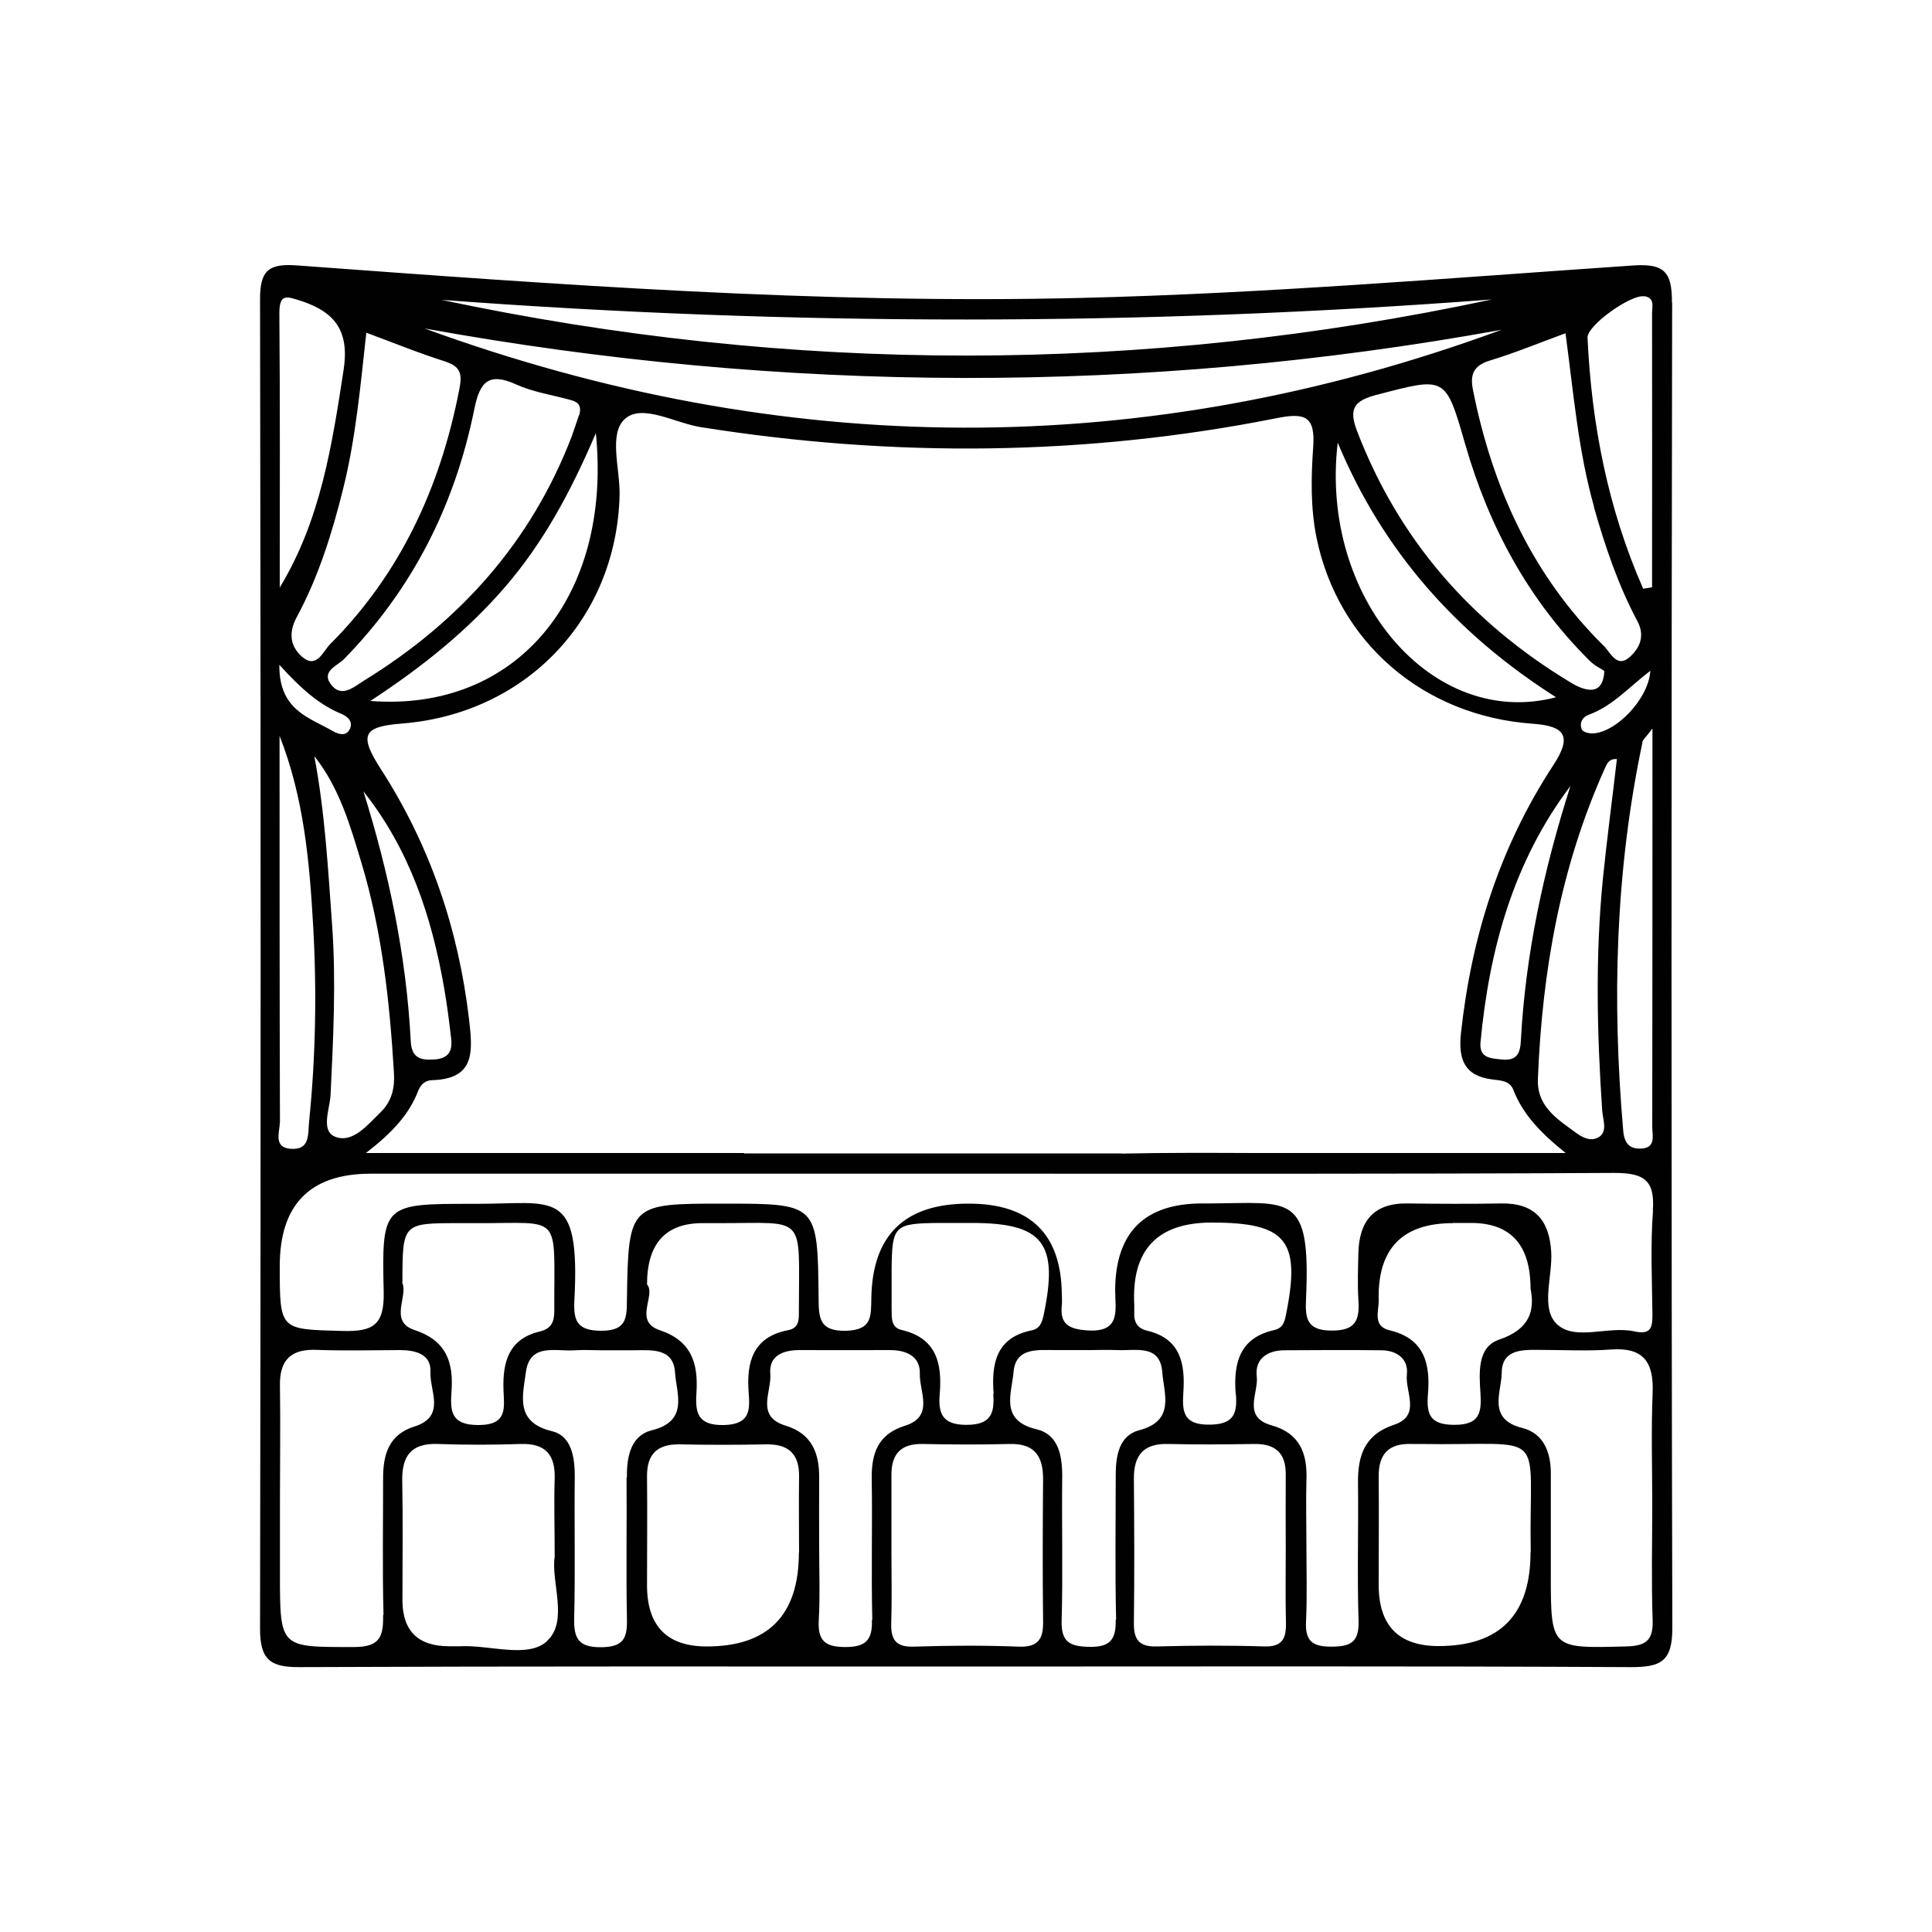 <?xml version="1.0" encoding="UTF-8"?>
<svg id="Layer_1" data-name="Layer 1" xmlns="http://www.w3.org/2000/svg" viewBox="0 0 100 100">
  <defs>
    <style>
      .cls-1 {
        fill: #010101;
      }
    </style>
  </defs>
  <path class="cls-1" d="m86.54,15.65c0-1.54-.36-2.02-2-1.91-9.52.65-19.03,1.45-28.58,1.68-13.56.33-27.06-.69-40.56-1.68-1.47-.11-1.95.22-1.94,1.77.04,22.93.04,45.87,0,68.8,0,1.61.54,1.99,2.05,1.98,11.48-.05,22.96-.03,34.44-.03s22.96-.03,34.44.03c1.55,0,2.17-.26,2.17-2.02-.06-22.87-.05-45.74-.01-68.61Zm-3.61,41.83c.03.47.3,1.09-.18,1.38-.55.32-1.08-.16-1.51-.47-.86-.62-1.69-1.29-1.64-2.53.22-5.58,1.17-11.01,3.49-16.14.1-.22.21-.46.6-.43-.24,2.08-.52,4.16-.73,6.25-.39,3.98-.3,7.96-.03,11.95Zm-24.88,2.22c-.08,0-.16,0-.24,0-.1,0-.2,0-.29,0h-11.29c-.13,0-.24,0-.35,0h-7.37v-.02c-6.37,0-12.8,0-19.57,0,1.37-1.06,2.24-2,2.71-3.23.12-.3.35-.53.7-.54,2.25-.06,2.12-1.47,1.93-3.14-.55-4.67-2.01-8.99-4.56-12.95-1.16-1.8-.93-2.21,1.09-2.37,6.42-.51,11.1-5.43,11.26-11.82.03-1.36-.59-3.2.29-3.96.9-.78,2.58.23,3.92.44,9.95,1.58,19.88,1.5,29.77-.46,1.48-.3,2.04-.13,1.92,1.5-.11,1.55-.14,3.12.17,4.67,1.11,5.43,5.53,9.24,11.19,9.64,1.72.12,2.04.67,1.06,2.16-2.76,4.22-4.23,8.86-4.77,13.85-.15,1.36.18,2.22,1.61,2.4.45.06.91.06,1.1.54.48,1.23,1.35,2.18,2.71,3.27h-12.56c-1.19,0-2.39,0-3.58,0-2.28-.01-4.56-.02-6.84.03Zm-40.86-11.82c-.21-2.91-.37-5.82-.92-8.74,1.29,1.62,1.85,3.57,2.43,5.49,1.07,3.55,1.47,7.2,1.69,10.89.05.8-.11,1.48-.69,2.05-.67.65-1.43,1.6-2.32,1.28-.81-.29-.31-1.43-.27-2.18.14-2.93.29-5.86.08-8.79Zm12.78-26.4c-.11.32-.24.73-.39,1.14-2.1,5.45-5.78,9.55-10.71,12.59-.56.35-1.23.97-1.78.16-.44-.65.4-.92.73-1.27,3.55-3.63,5.73-7.98,6.73-12.92.28-1.41.74-1.93,2.17-1.28.84.38,1.79.53,2.69.77.39.1.74.2.57.83Zm.87.92c.86,8.53-4.14,14.47-11.67,13.88,2.78-1.82,5.06-3.68,7-5.93,1.92-2.24,3.32-4.77,4.68-7.95Zm-7.85,28.75c.15.86.26,1.72.36,2.59.08.66-.12,1.05-.89,1.1-.75.05-1.16-.12-1.2-.96-.23-4.41-1.13-8.7-2.45-12.92,2.39,3.01,3.54,6.5,4.18,10.19Zm-5.32-14.2c.36.15.65.44.4.85-.2.32-.57.19-.83.05-1.21-.71-2.81-1.07-2.78-3.44,1.14,1.26,2.06,2.06,3.21,2.54Zm62.87-.86c-6.39,1.68-12.25-5.15-11.3-13.18,2.33,5.6,6.14,9.9,11.3,13.18Zm-9.26-15.66c3.56-.93,3.54-.98,4.56,2.57,1.23,4.27,3.28,8.07,6.45,11.21.26.26.62.42.75.52-.04.8-.39.99-.75.97-.35-.02-.71-.2-1.02-.39-5.13-3.1-8.87-7.37-11.03-13-.45-1.18-.14-1.57,1.03-1.88Zm10,20.27c-1.38,4.32-2.32,8.67-2.56,13.15-.03.63-.18,1.07-.98.99-.6-.06-1.18-.08-1.11-.88.45-4.81,1.7-9.36,4.65-13.27Zm1.06-2.74c-.17-.01-.42-.09-.47-.21-.13-.33.03-.63.35-.75,1.25-.45,2.12-1.46,3.2-2.28-.08,1.48-1.87,3.3-3.08,3.24Zm2.66.47c.03-.15.2-.28.53-.72,0,7.13,0,13.87-.01,20.61,0,.44.21,1.1-.58,1.13-.59.03-.86-.27-.92-.9-.59-6.75-.41-13.46.99-20.11Zm.11-23.1c.56.09.4.55.4.88.01,4.73,0,9.46,0,14.19-.15.02-.3.05-.46.07-1.82-4.13-2.67-8.49-2.88-12.99-.03-.64,2.26-2.26,2.93-2.14Zm-2.61,10.91c.58,2.05,1.26,4.05,2.26,5.93.4.76.1,1.39-.41,1.84-.66.59-.99-.23-1.32-.56-3.72-3.67-5.78-8.2-6.79-13.27-.16-.8.03-1.26.88-1.52,1.29-.39,2.54-.91,3.91-1.41.42,3.12.66,6.1,1.48,8.99Zm-5.28-10.74c-18.12,3.87-36.24,3.87-54.37.02,18.13,1.36,36.25,1.36,54.37-.02Zm.5,1.57c-18.58,6.83-37.17,6.7-55.75-.07,18.59,3.37,37.17,3.44,55.75.07Zm-54.61,1.67c.88.27.77.87.65,1.48-.98,5.01-3.04,9.49-6.68,13.13-.36.36-.69,1.3-1.45.64-.6-.53-.71-1.22-.28-2.03,1.13-2.09,1.84-4.36,2.41-6.66.65-2.6.89-5.27,1.2-8.08,1.48.55,2.8,1.09,4.15,1.51Zm-7.51-3.16c1.8.6,2.49,1.61,2.18,3.6-.6,3.88-1.18,7.73-3.3,11.23,0-4.74.02-9.47-.02-14.2,0-1.04.39-.87,1.13-.63Zm-1.11,42.53c-.02-6.68-.02-13.35-.02-20.02,1.26,3.19,1.55,6.52,1.74,9.85.19,3.37.13,6.74-.21,10.1-.07.67.07,1.51-.98,1.42-.88-.08-.54-.87-.54-1.34Zm5.34,25.48c.02,1.11-.16,1.66-1.5,1.66-3.84,0-3.84.08-3.84-3.79v-3.74c0-1.99.03-3.99,0-5.98-.03-1.35.57-1.93,1.91-1.87,1.43.05,2.86.02,4.29.01.82,0,1.64.21,1.59,1.14-.05.96.83,2.3-.84,2.82-1.3.41-1.61,1.43-1.61,2.64,0,2.37-.04,4.74.02,7.1Zm1-17.22c0-3.05.01-3.06,2.89-3.06.31,0,.62,0,.93,0,4.51.02,4.02-.6,4.04,4.54,0,.56-.14.92-.76,1.07-1.59.38-1.92,1.57-1.87,3.01.03.92.24,1.83-1.3,1.83-1.44,0-1.46-.74-1.39-1.75.11-1.5-.27-2.63-1.92-3.17-1.35-.45-.29-1.77-.64-2.47Zm7.49,18.57c-.99.92-2.97.19-4.51.27-.18,0-.37,0-.56,0q-2.41,0-2.42-2.37c0-2.05.03-4.11-.01-6.16-.03-1.31.45-1.99,1.84-1.94,1.43.05,2.86.05,4.29,0,1.29-.04,1.8.56,1.76,1.81-.04,1.24,0,2.49,0,4.02-.2,1.29.72,3.33-.38,4.35Zm4.11-8.46c.02,2.44-.03,4.87.02,7.31.02.97-.15,1.45-1.3,1.47-1.22.02-1.46-.46-1.43-1.54.06-2.44,0-4.87.03-7.31,0-1.01-.18-2.09-1.17-2.33-1.96-.46-1.51-1.88-1.36-3.06.21-1.54,1.57-1.05,2.56-1.13.43-.03.87,0,1.31,0,.56,0,1.12,0,1.68,0,.93,0,2.09-.15,2.17,1.16.07,1.08.73,2.5-1.2,2.98-1.09.27-1.31,1.37-1.29,2.45Zm1.06-9.99q0-3.17,2.85-3.18h.93c4.52,0,4.08-.5,4.08,4.53,0,.44.03.9-.56,1.01-1.81.35-2.16,1.64-2.04,3.22.07.92.08,1.65-1.27,1.69-1.41.03-1.5-.67-1.43-1.71.09-1.49-.26-2.65-1.9-3.2-1.38-.46-.19-1.79-.65-2.36Zm7.86,13.87q0,4.86-4.77,4.86-3.09,0-3.09-3.17c0-1.87.02-3.73,0-5.6-.02-1.18.52-1.71,1.69-1.69,1.49.03,2.98.03,4.48,0,1.17-.02,1.72.51,1.7,1.68-.02,1.31,0,2.61,0,3.92Zm3.78,3.49c.03,1.05-.32,1.4-1.38,1.4-1.08,0-1.43-.36-1.37-1.4.07-1.25.02-2.5.02-3.75,0-1.19-.01-2.37,0-3.56.02-1.3-.36-2.33-1.74-2.75-1.57-.48-.71-1.76-.79-2.68-.08-.95.67-1.23,1.51-1.23,1.56,0,3.12.01,4.68,0,.87,0,1.58.33,1.55,1.23-.03.92.77,2.21-.78,2.69-1.38.43-1.73,1.42-1.71,2.74.04,2.43-.03,4.87.03,7.3Zm6.28-11.7c.08,1.04-.15,1.6-1.39,1.6s-1.47-.58-1.38-1.61c.13-1.56-.16-2.88-1.97-3.3-.56-.13-.51-.63-.52-1.07,0-.69,0-1.37,0-2.06.02-2.28.13-2.39,2.47-2.41.5,0,1,0,1.5,0h.19c3.69,0,4.49,1.05,3.71,4.76-.09.41-.2.71-.63.8-1.85.38-2.08,1.75-1.96,3.29Zm1.32,13.08c-1.81-.07-3.62-.06-5.43,0-.92.03-1.2-.35-1.17-1.22.04-1.25.01-2.5.01-3.75,0-1.31,0-2.62,0-3.94,0-1.08.51-1.6,1.61-1.58,1.5.03,2.99.04,4.49,0,1.32-.04,1.76.64,1.75,1.85-.02,2.44-.03,4.87,0,7.31.02.92-.24,1.37-1.26,1.33Zm5.02-1.4c.02,1.04-.29,1.43-1.37,1.41-1-.02-1.46-.24-1.43-1.35.07-2.5,0-4.99.03-7.49,0-1.07-.2-2.15-1.32-2.42-1.94-.45-1.29-1.87-1.2-2.96.11-1.29,1.25-1.14,2.19-1.14h1.68c.5,0,1-.02,1.5,0,.94.05,2.22-.33,2.33,1.15.08,1.1.69,2.51-1.2,3-1.03.27-1.21,1.31-1.21,2.31,0,2.5-.04,4.99.02,7.49Zm6.22-11.65c.09,1.08-.19,1.56-1.41,1.56-1.34,0-1.37-.71-1.31-1.67.1-1.48-.14-2.78-1.86-3.19-.52-.12-.71-.45-.68-.95,0-.12,0-.25,0-.38q-.23-4.27,4.01-4.27c3.88,0,4.62.93,3.84,4.78-.08.41-.18.69-.63.79-1.81.41-2.09,1.77-1.97,3.31Zm1.48,13.04c-1.86-.06-3.73-.05-5.59,0-.91.02-1.18-.36-1.17-1.22.03-2.49.02-4.98,0-7.46-.01-1.23.51-1.84,1.79-1.8,1.49.04,2.98.02,4.47,0,1.08-.01,1.61.49,1.6,1.58-.01,1.31,0,2.61,0,3.92,0,1.24-.02,2.49.01,3.73.02.81-.16,1.28-1.13,1.25Zm4.87-1.32c.03,1.14-.45,1.33-1.44,1.33-.97,0-1.33-.32-1.28-1.3.06-1.31.02-2.62.02-3.93,0-1.13-.03-2.25,0-3.37.06-1.4-.34-2.45-1.82-2.86-1.51-.43-.65-1.67-.75-2.52-.11-.89.52-1.35,1.41-1.36,1.68-.01,3.37-.02,5.05,0,.8.01,1.4.45,1.31,1.26-.1.88.75,2.12-.65,2.59-1.55.51-1.9,1.61-1.88,3.05.03,2.37-.05,4.75.03,7.12Zm4.89-20.6h.93q3.08,0,3.08,3.4c.22,1.1,0,2.09-1.63,2.64-1.14.39-1.03,1.73-.96,2.8.06,1-.06,1.61-1.35,1.61s-1.45-.57-1.37-1.59c.13-1.55-.17-2.87-1.97-3.3-.91-.21-.57-.99-.58-1.55q-.1-4,3.84-4Zm4.01,17.04q0,4.86-4.76,4.86-3.1,0-3.1-3.17c0-1.87.02-3.73,0-5.6-.01-1.17.52-1.73,1.69-1.69.12,0,.25,0,.38,0,6.85.11,5.69-.98,5.8,5.59Zm6.32-8.26c-.08,1.93-.02,3.86-.02,5.79s-.05,3.99.02,5.98c.04,1.09-.38,1.35-1.41,1.37-3.86.1-3.86.13-3.86-3.74,0-1.75,0-3.49,0-5.23,0-1.08-.37-2.06-1.48-2.34-1.83-.46-1.07-1.85-1.06-2.86.01-1.2,1.04-1.19,1.94-1.18,1.24,0,2.49.07,3.73-.02,1.67-.12,2.2.66,2.14,2.23Zm.02-9.43c-.14,1.8-.05,3.62-.03,5.43,0,.7-.13,1.01-.95.83-1.33-.29-3.03.5-3.97-.35-.9-.81-.24-2.48-.32-3.77-.1-1.65-.87-2.53-2.59-2.5-1.62.03-3.24.02-4.87,0-1.74-.02-2.48.93-2.52,2.56-.02.81-.05,1.63,0,2.44.07,1.04-.14,1.59-1.39,1.58-1.33,0-1.36-.69-1.32-1.65.25-5.52-.8-4.95-4.99-4.93-.12,0-.25,0-.38,0q-4.48,0-4.51,4.48c0,1.02.33,2.22-1.46,2.09-.95-.07-1.41-.33-1.3-1.31.02-.18,0-.38,0-.56q-.05-4.7-4.84-4.69-4.94,0-5.02,4.89c-.02.93.05,1.65-1.3,1.69-1.44.04-1.42-.72-1.43-1.75-.05-4.83-.07-4.83-4.92-4.83s-4.93,0-5,4.93c-.01.95.01,1.65-1.32,1.65-1.24,0-1.46-.5-1.4-1.56.31-5.88-1.05-5-5.09-5.01h-.19c-4.61,0-4.7,0-4.59,4.55.04,1.74-.56,2.07-2.13,2.03-3.25-.09-3.25-.01-3.25-3.36q0-4.78,4.71-4.78c10.29,0,20.58,0,30.87,0h0c11.16,0,22.33.02,33.49-.04,1.52,0,2.12.35,2,1.96Z"/>
</svg>